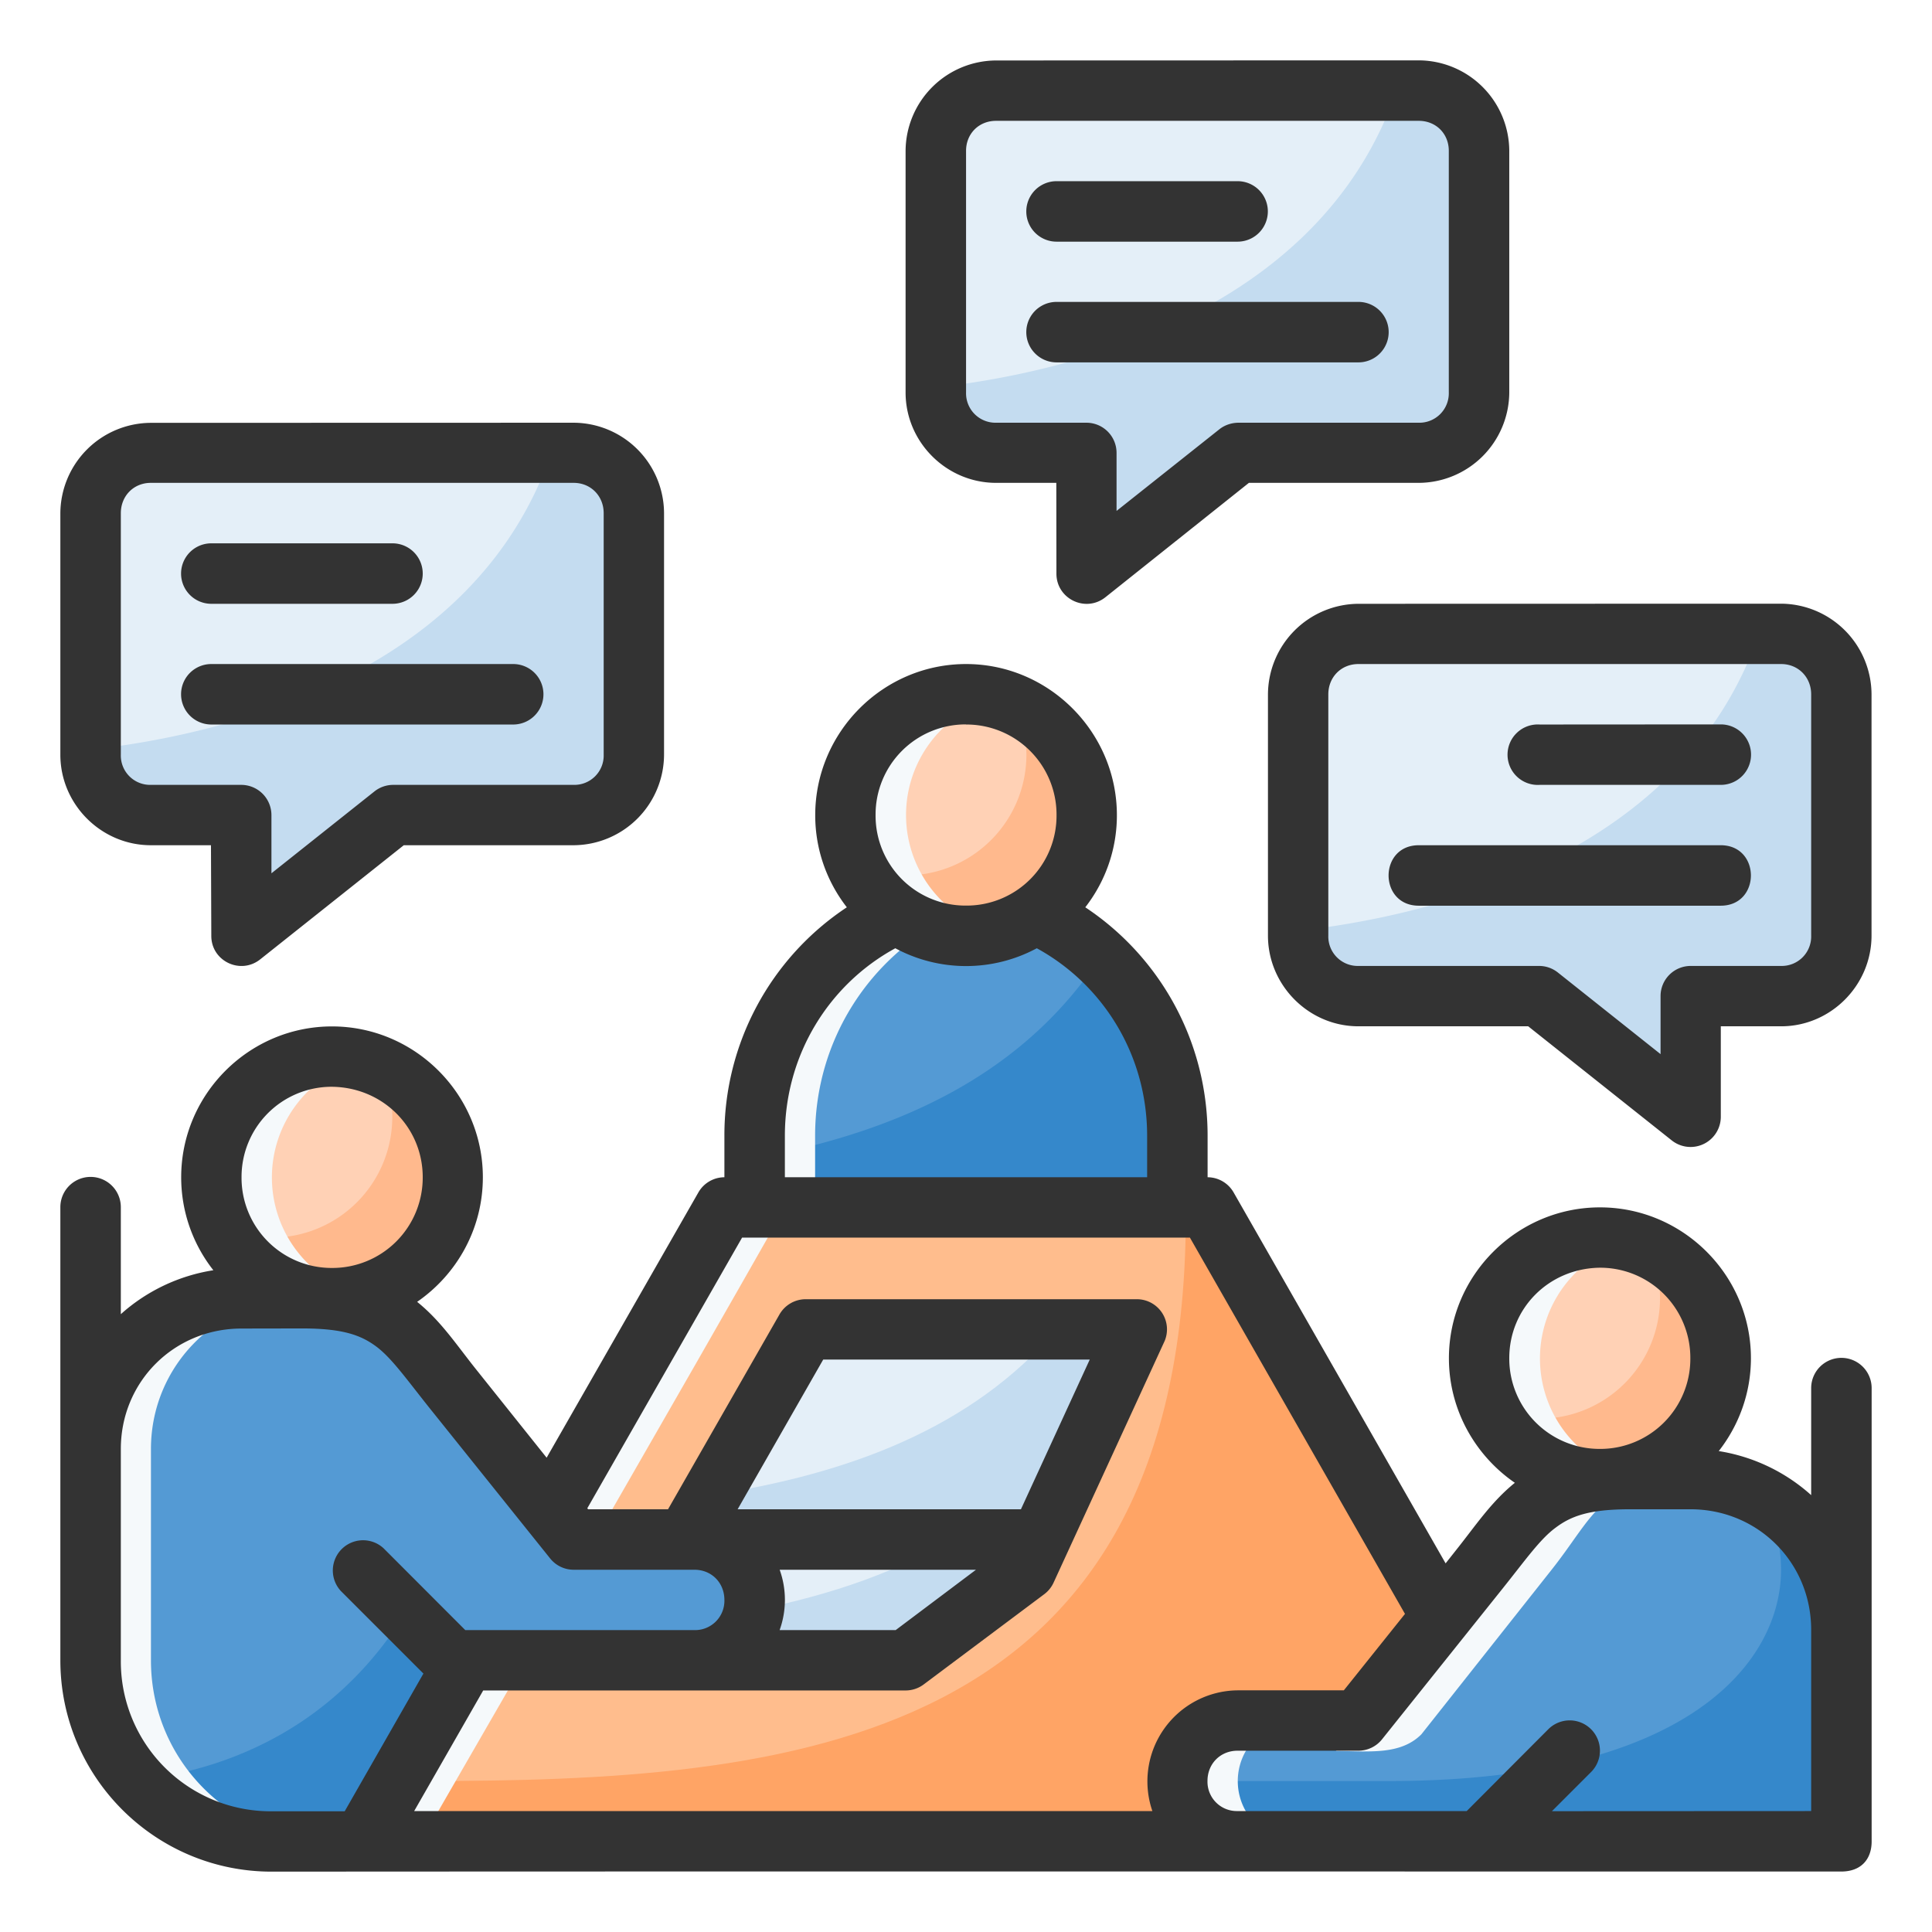 <svg xmlns="http://www.w3.org/2000/svg" width="64" height="64" viewBox="0 0 16.933 16.933" id="meeting">
  <path fill="#ffd1b5" d="M3.969 10.32a1.058 1.058 0 1 1-2.117 0 1.058 1.058 0 0 1 2.117 0z"></path>
  <path fill="#ffb98d" d="M1.947 10.755a1.058 1.058 0 1 0 1.398-1.4 1.058 1.058 0 0 1-1.397 1.4z"></path>
  <path fill="#f5f9fb" d="M2.91 11.378c.09 0 .179-.012.266-.034a1.058 1.058 0 0 1-.002-2.048 1.058 1.058 0 1 0-.264 2.082z"></path>
  <path fill="#ffd1b5" d="M15.08 11.906a1.058 1.058 0 1 1-2.116 0 1.058 1.058 0 0 1 2.117 0z"></path>
  <path fill="#ffb98d" d="M13.06 12.341a1.058 1.058 0 1 0 1.396-1.399 1.058 1.058 0 0 1-1.397 1.4z"></path>
  <path fill="#f5f9fb" d="M14.022 12.965c.09 0 .179-.012.266-.035a1.058 1.058 0 0 1-.002-2.047 1.058 1.058 0 1 0-.264 2.082z"></path>
  <path fill="#549ad4" d="M.794 13.758v.794c0 .88.708 1.588 1.587 1.588H3.44l1.323-2.382h-.265l-1.058-.793z"></path>
  <path fill="#e4eff8" d="M5.027 3.969c.293 0 .53.236.53.529v2.117c0 .293-.237.529-.53.529h-1.58l-1.33 1.058-.003-1.058h-.791a.528.528 0 0 1-.53-.53V4.499c0-.293.237-.53.53-.53z" paint-order="stroke fill markers"></path>
  <path fill="#c4dcf0" d="M4.832 3.969C4.14 5.979 1.83 6.455.794 6.57v.044c0 .293.236.529.529.529h.792l.002 1.058 1.33-1.058h1.58c.293 0 .53-.236.53-.53V4.499a.528.528 0 0 0-.53-.53z"></path>
  <path fill="#e4eff8" d="M12.435.794c.294 0 .53.236.53.529V3.44c0 .293-.236.529-.53.529h-1.58l-1.33 1.058-.002-1.058H8.73a.528.528 0 0 1-.529-.53V1.324c0-.293.236-.53.53-.53z" paint-order="stroke fill markers"></path>
  <path fill="#c4dcf0" d="M12.24.794c-.692 2.01-3.003 2.486-4.038 2.602v.044c0 .293.236.529.53.529h.79l.003 1.058 1.33-1.058h1.58c.294 0 .53-.236.53-.53V1.324a.528.528 0 0 0-.53-.53z"></path>
  <path fill="#e4eff8" d="M11.906 5.556a.528.528 0 0 0-.529.53v2.116c0 .293.236.53.53.53h1.58l1.33 1.058.002-1.059h.791c.294 0 .53-.236.53-.529V6.085a.528.528 0 0 0-.53-.529z" paint-order="stroke fill markers"></path>
  <path fill="#c4dcf0" d="M15.416 5.556c-.693 2.01-3.004 2.487-4.039 2.602v.044c0 .293.236.53.53.53h1.58l1.33 1.058.002-1.059h.791c.294 0 .53-.236.53-.529V6.085a.528.528 0 0 0-.53-.529z"></path>
  <path fill="#ffd1b5" d="M9.525 7.144a1.058 1.058 0 1 1-2.117 0 1.058 1.058 0 0 1 2.117 0z"></path>
  <path fill="#549ad4" d="M10.319 9.956v.627H6.615v-.627c0-.843.48-1.568 1.18-1.915L9.1 8.023a2.129 2.129 0 0 1 1.219 1.933z"></path>
  <path fill="#ffbd8d" d="M10.583 10.583H6.35C5.3 12.43 4.237 14.27 3.175 16.11h10.583c-1.071-1.834-2.12-3.681-3.175-5.526z"></path>
  <path fill="#ffa465" d="M10.393 10.583c.033 4.763-3.514 5.027-6.689 5.027l-.169-.126-.36.625h10.583c-1.071-1.835-2.12-3.681-3.175-5.526z"></path>
  <path fill="#f5f9fb" d="M6.35 10.583C5.3 12.43 4.237 14.27 3.175 16.11h.53c1.061-1.84 2.125-3.679 3.174-5.526Z"></path>
  <path fill="#e4eff8" d="M6.499 14.552v-1.058h2.58l-.071.264-1.07.794z"></path>
  <path fill="#3588cb" d="M3.932 13.334c-.615 1.76-1.936 2.182-2.74 2.27.291.328.714.536 1.19.536H3.44l1.323-2.382h-.265Z"></path>
  <path fill="#549ad4" d="M.794 14.287V12.7c0-.733.59-1.323 1.323-1.323h.529c.794 0 .937.311 1.323.794l1.058 1.323h1.058a.528.528 0 1 1 0 1.058H3.97l-.794-.794Z"></path>
  <path fill="#c4dcf0" d="M8.337 13.494c-.544.32-1.17.517-1.838.64v.418h1.439l1.07-.794.07-.264z"></path>
  <path fill="#f5f9fb" d="M2.117 11.377A1.32 1.32 0 0 0 .794 12.7v1.852c0 .88.708 1.588 1.587 1.588h.53c-.88 0-1.588-.708-1.588-1.588V12.7c0-.733.59-1.323 1.323-1.323z"></path>
  <path fill="#549ad4" d="M14.288 12.965c-.794 0-.937.31-1.323.793l-1.059 1.323h-1.058a.528.528 0 1 0 0 1.059h5.027a.264.264 0 0 0 .265-.265v-1.587a1.32 1.32 0 0 0-1.323-1.323z"></path>
  <path fill="#3588cb" d="M15.446 13.13c.101.187.164.399.164.628 0 .794-.793 1.852-3.44 1.852H10.32c0 .294.236.53.529.53h5.027a.264.264 0 0 0 .265-.265v-1.587c0-.504-.282-.935-.694-1.159z"></path>
  <path fill="#f5f9fb" d="M14.288 12.965c-.794 0-.937.31-1.323.793l-1.257 1.588c.284.002.565.04.75-.146l1.141-1.442c.384-.484.424-.793 1.218-.793zm-3.44 2.116a.528.528 0 1 0 0 1.059h.53a.528.528 0 1 1 0-1.059z"></path>
  <path fill="#3588cb" d="M9.64 8.394c-.688 1.04-1.786 1.529-3.025 1.758v.431h3.704v-.628a2.13 2.13 0 0 0-.678-1.561z"></path>
  <path fill="#f5f9fb" d="m9.1 8.023-1.305.018a2.129 2.129 0 0 0-1.18 1.914v.628h.529v-.628c0-.842.48-1.567 1.18-1.914l.79-.011-.014-.007z"></path>
  <path fill="#e4eff8" d="m6.02 13.473 1.042-1.821h2.902l-.837 1.821Z"></path>
  <path fill="#c4dcf0" d="M9.261 11.652c-.744.869-1.832 1.268-3.029 1.452l-.211.37h3.106l.837-1.822z"></path>
  <path fill="#ffb98d" d="M8.996 6.615a1.058 1.058 0 0 1-1.493.964 1.058 1.058 0 1 0 1.398-1.4c.062.137.094.285.095.436Z"></path>
  <path fill="#f5f9fb" d="M7.408 7.144a1.058 1.058 0 0 0 1.324 1.023A1.058 1.058 0 0 1 8.73 6.12a1.058 1.058 0 0 0-1.322 1.024Z"></path>
  <path fill="#333" d="M8.73.53a.797.797 0 0 0-.793.792V3.44c0 .435.358.792.793.792h.528l.001.796c0 .221.256.345.43.206l1.257-1.002h1.489a.797.797 0 0 0 .793-.792V1.322a.797.797 0 0 0-.793-.793Zm0 .529h3.705c.15 0 .263.112.263.263V3.44a.258.258 0 0 1-.263.265h-1.58c-.06 0-.12.02-.166.056l-.903.717v-.51a.264.264 0 0 0-.263-.263H8.73a.258.258 0 0 1-.263-.265V1.322c0-.15.112-.263.263-.263zm.53.529a.264.264 0 0 0 0 .53h1.587a.265.265 0 1 0 0-.53zm0 1.058a.264.264 0 0 0 0 .53h2.646a.265.265 0 0 0 0-.53zm-7.938 1.06a.797.797 0 0 0-.793.792v2.117c0 .435.358.793.793.793h.527l.003.795c0 .221.256.343.429.205l1.258-1h1.489a.797.797 0 0 0 .792-.793V4.498a.796.796 0 0 0-.792-.793zm0 .526h3.706c.15 0 .263.115.263.266v2.117a.257.257 0 0 1-.263.264h-1.58a.265.265 0 0 0-.167.058l-.902.717v-.511a.265.265 0 0 0-.264-.264h-.793a.257.257 0 0 1-.263-.264V4.498c0-.151.112-.266.263-.266zm.53.53a.265.265 0 0 0 0 .53H3.44a.264.264 0 1 0 0-.53Zm10.054.53a.798.798 0 0 0-.793.794V8.2c0 .435.357.795.793.795h1.488l1.258 1a.265.265 0 0 0 .43-.205v-.795h.529c.435 0 .792-.36.792-.795V6.086a.798.798 0 0 0-.792-.795zM1.852 5.82a.264.264 0 0 0 0 .53h2.646a.264.264 0 0 0 0-.53Zm6.615 0c-.728 0-1.322.597-1.322 1.325 0 .303.103.583.277.807a2.396 2.396 0 0 0-1.073 2.003v.363a.264.264 0 0 0-.228.133l-1.33 2.325-.615-.77c-.176-.22-.31-.427-.52-.596.348-.24.576-.64.576-1.092 0-.727-.595-1.322-1.322-1.322-.728 0-1.322.595-1.322 1.322 0 .306.105.59.282.815a1.583 1.583 0 0 0-.811.385v-.938a.265.265 0 1 0-.53 0V14.552c0 1.022.83 1.852 1.852 1.852 4.584-.003 9.17-.001 13.757-.001.174 0 .266-.108.266-.264v-3.973a.265.265 0 1 0-.53 0v.938a1.583 1.583 0 0 0-.81-.386c.176-.225.282-.508.282-.814 0-.727-.595-1.322-1.323-1.322-.727 0-1.324.595-1.324 1.322 0 .451.23.853.578 1.092-.21.17-.344.376-.52.596l-.087.11-1.858-3.251a.264.264 0 0 0-.228-.133v-.363c0-.837-.425-1.574-1.072-2.003.174-.224.277-.504.277-.807 0-.728-.595-1.325-1.322-1.325zm3.439 0h3.705c.15 0 .263.115.263.266V8.2a.258.258 0 0 1-.263.266h-.793a.264.264 0 0 0-.264.263v.51l-.902-.717a.264.264 0 0 0-.166-.056h-1.58a.258.258 0 0 1-.264-.266V6.086c0-.151.112-.266.264-.266zm-3.44.53a.79.79 0 0 1 .794.795.788.788 0 0 1-.793.792.788.788 0 0 1-.793-.792.79.79 0 0 1 .793-.796zm5.028 0a.265.265 0 1 0 0 .529h1.588a.264.264 0 0 0 0-.53zm-1.059 1.058c-.353 0-.353.53 0 .53h2.646c.353 0 .353-.53 0-.53zm-4.588.903a1.31 1.31 0 0 0 1.24 0c.576.315.967.929.967 1.644v.363H6.879v-.363c0-.715.391-1.33.968-1.644zm-4.142 2.007a.792.792 0 0 1-.795.795.79.79 0 0 1-.793-.795.79.79 0 0 1 .783-.793c.451 0 .805.352.805.793zm6.523 1.334a.264.264 0 0 0-.264-.265H7.062a.265.265 0 0 0-.23.133l-.977 1.708h-.7l-.008-.008 1.357-2.373h3.925l1.885 3.298-.536.67h-.931a.798.798 0 0 0-.747 1.058H3.63l.605-1.057h3.702a.264.264 0 0 0 .159-.053l1.058-.792a.264.264 0 0 0 .081-.102l.973-2.117a.267.267 0 0 0 .02-.1zm4.587.252a.79.79 0 0 1-.792.795.792.792 0 0 1-.795-.795c0-.435.342-.782.784-.793a.79.79 0 0 1 .803.793zm-12.169-.261c.363 0 .52.06.655.161.134.102.26.281.46.532l1.06 1.322c.05.063.126.1.207.1h1.058c.151 0 .263.114.263.265a.257.257 0 0 1-.263.264H4.078l-.716-.717a.265.265 0 0 0-.374.375l.723.723-.69 1.207h-.64a1.313 1.313 0 0 1-1.322-1.323V12.7c0-.591.467-1.056 1.058-1.056zm4.569.273h2.336l-.603 1.312H6.465zm6.387 3.958.343-.343a.265.265 0 1 0-.375-.375l-.715.717h-2.008a.257.257 0 0 1-.264-.264c0-.151.113-.265.264-.265h1.059c.08 0 .157-.037.207-.1l1.058-1.323c.2-.25.326-.43.461-.53.135-.102.292-.163.654-.163h.53c.59 0 1.058.466 1.058 1.057v1.588zm-6.77-2.116h1.722l-.704.529H6.833a.782.782 0 0 0 0-.53z" color="#000"></path>
</svg>
